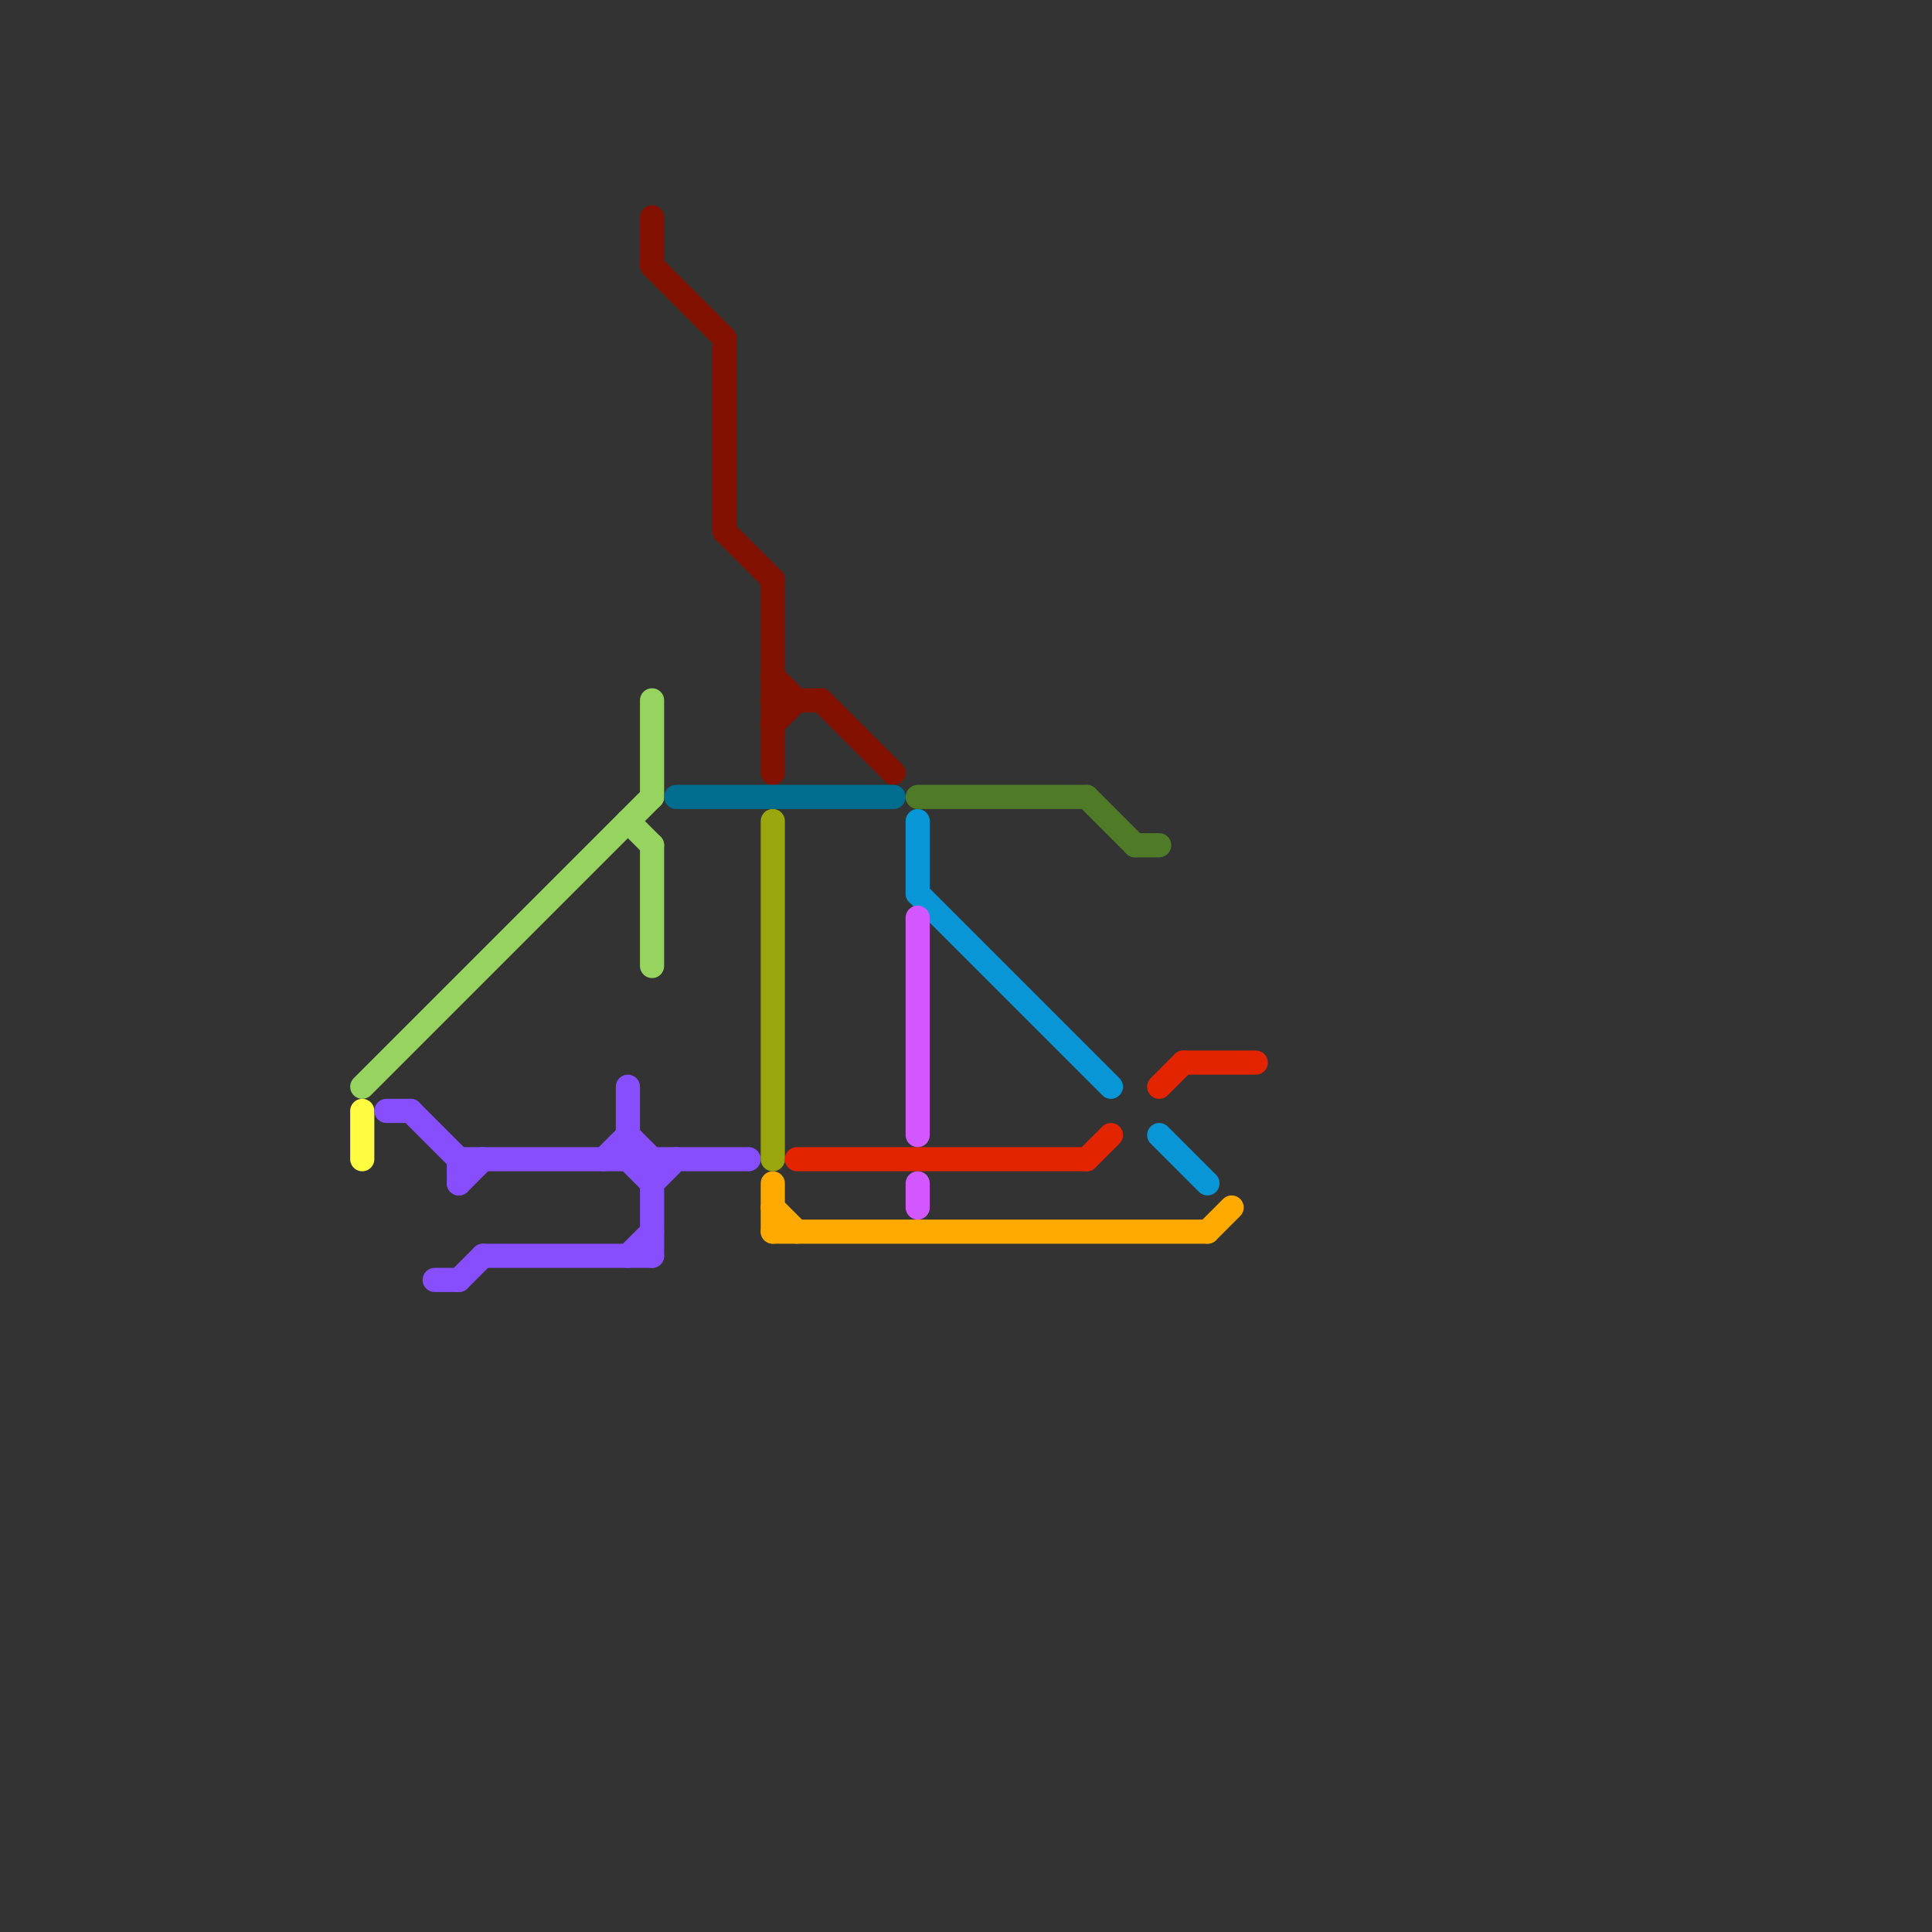 
<svg version="1.1" xmlns="http://www.w3.org/2000/svg" viewBox="0 0 80 80">
<rect x="0" y="0" width="80" height="80" fill="#333333" stroke="none"/>
<style>text { font: 1px Helvetica; font-weight: 600; white-space: pre; dominant-baseline: central; } line { stroke-width: 1; fill: none; stroke-linecap: round; stroke-linejoin: round; } .c0 { stroke: #96d35f } .c1 { stroke: #fffc41 } .c2 { stroke: #874efe } .c3 { stroke: #831100 } .c4 { stroke: #006d8f } .c5 { stroke: #9aa60e } .c6 { stroke: #ffaa00 } .c7 { stroke: #e32400 } .c8 { stroke: #4f7a28 } .c9 { stroke: #0896d7 } .c10 { stroke: #d357fe }</style><defs><g id="wm-xf"><circle r="1.2" fill="#000"/><circle r="0.9" fill="#fff"/><circle r="0.6" fill="#000"/><circle r="0.3" fill="#fff"/></g><g id="wm"><circle r="0.6" fill="#000"/><circle r="0.3" fill="#fff"/></g></defs><line class="c0" x1="27" y1="29" x2="27" y2="33"/><line class="c0" x1="15" y1="45" x2="27" y2="33"/><line class="c0" x1="26" y1="34" x2="27" y2="35"/><line class="c0" x1="27" y1="35" x2="27" y2="40"/><line class="c1" x1="15" y1="46" x2="15" y2="48"/><line class="c2" x1="25" y1="48" x2="26" y2="47"/><line class="c2" x1="26" y1="48" x2="27" y2="49"/><line class="c2" x1="27" y1="49" x2="28" y2="48"/><line class="c2" x1="19" y1="48" x2="19" y2="49"/><line class="c2" x1="26" y1="52" x2="27" y2="51"/><line class="c2" x1="16" y1="46" x2="17" y2="46"/><line class="c2" x1="20" y1="52" x2="27" y2="52"/><line class="c2" x1="27" y1="48" x2="27" y2="52"/><line class="c2" x1="19" y1="49" x2="20" y2="48"/><line class="c2" x1="26" y1="45" x2="26" y2="48"/><line class="c2" x1="17" y1="46" x2="19" y2="48"/><line class="c2" x1="19" y1="53" x2="20" y2="52"/><line class="c2" x1="18" y1="53" x2="19" y2="53"/><line class="c2" x1="19" y1="48" x2="31" y2="48"/><line class="c2" x1="26" y1="47" x2="27" y2="48"/><line class="c3" x1="27" y1="11" x2="30" y2="14"/><line class="c3" x1="34" y1="29" x2="37" y2="32"/><line class="c3" x1="27" y1="9" x2="27" y2="11"/><line class="c3" x1="32" y1="24" x2="32" y2="32"/><line class="c3" x1="32" y1="30" x2="33" y2="29"/><line class="c3" x1="32" y1="29" x2="34" y2="29"/><line class="c3" x1="30" y1="22" x2="32" y2="24"/><line class="c3" x1="32" y1="28" x2="33" y2="29"/><line class="c3" x1="30" y1="14" x2="30" y2="22"/><line class="c4" x1="28" y1="33" x2="37" y2="33"/><line class="c5" x1="32" y1="34" x2="32" y2="48"/><line class="c6" x1="32" y1="50" x2="33" y2="51"/><line class="c6" x1="32" y1="51" x2="50" y2="51"/><line class="c6" x1="32" y1="49" x2="32" y2="51"/><line class="c6" x1="50" y1="51" x2="51" y2="50"/><line class="c7" x1="33" y1="48" x2="45" y2="48"/><line class="c7" x1="48" y1="45" x2="49" y2="44"/><line class="c7" x1="49" y1="44" x2="52" y2="44"/><line class="c7" x1="45" y1="48" x2="46" y2="47"/><line class="c8" x1="47" y1="35" x2="48" y2="35"/><line class="c8" x1="38" y1="33" x2="45" y2="33"/><line class="c8" x1="45" y1="33" x2="47" y2="35"/><line class="c9" x1="38" y1="34" x2="38" y2="37"/><line class="c9" x1="48" y1="47" x2="50" y2="49"/><line class="c9" x1="38" y1="37" x2="46" y2="45"/><line class="c10" x1="38" y1="49" x2="38" y2="50"/><line class="c10" x1="38" y1="38" x2="38" y2="47"/>
</svg>
